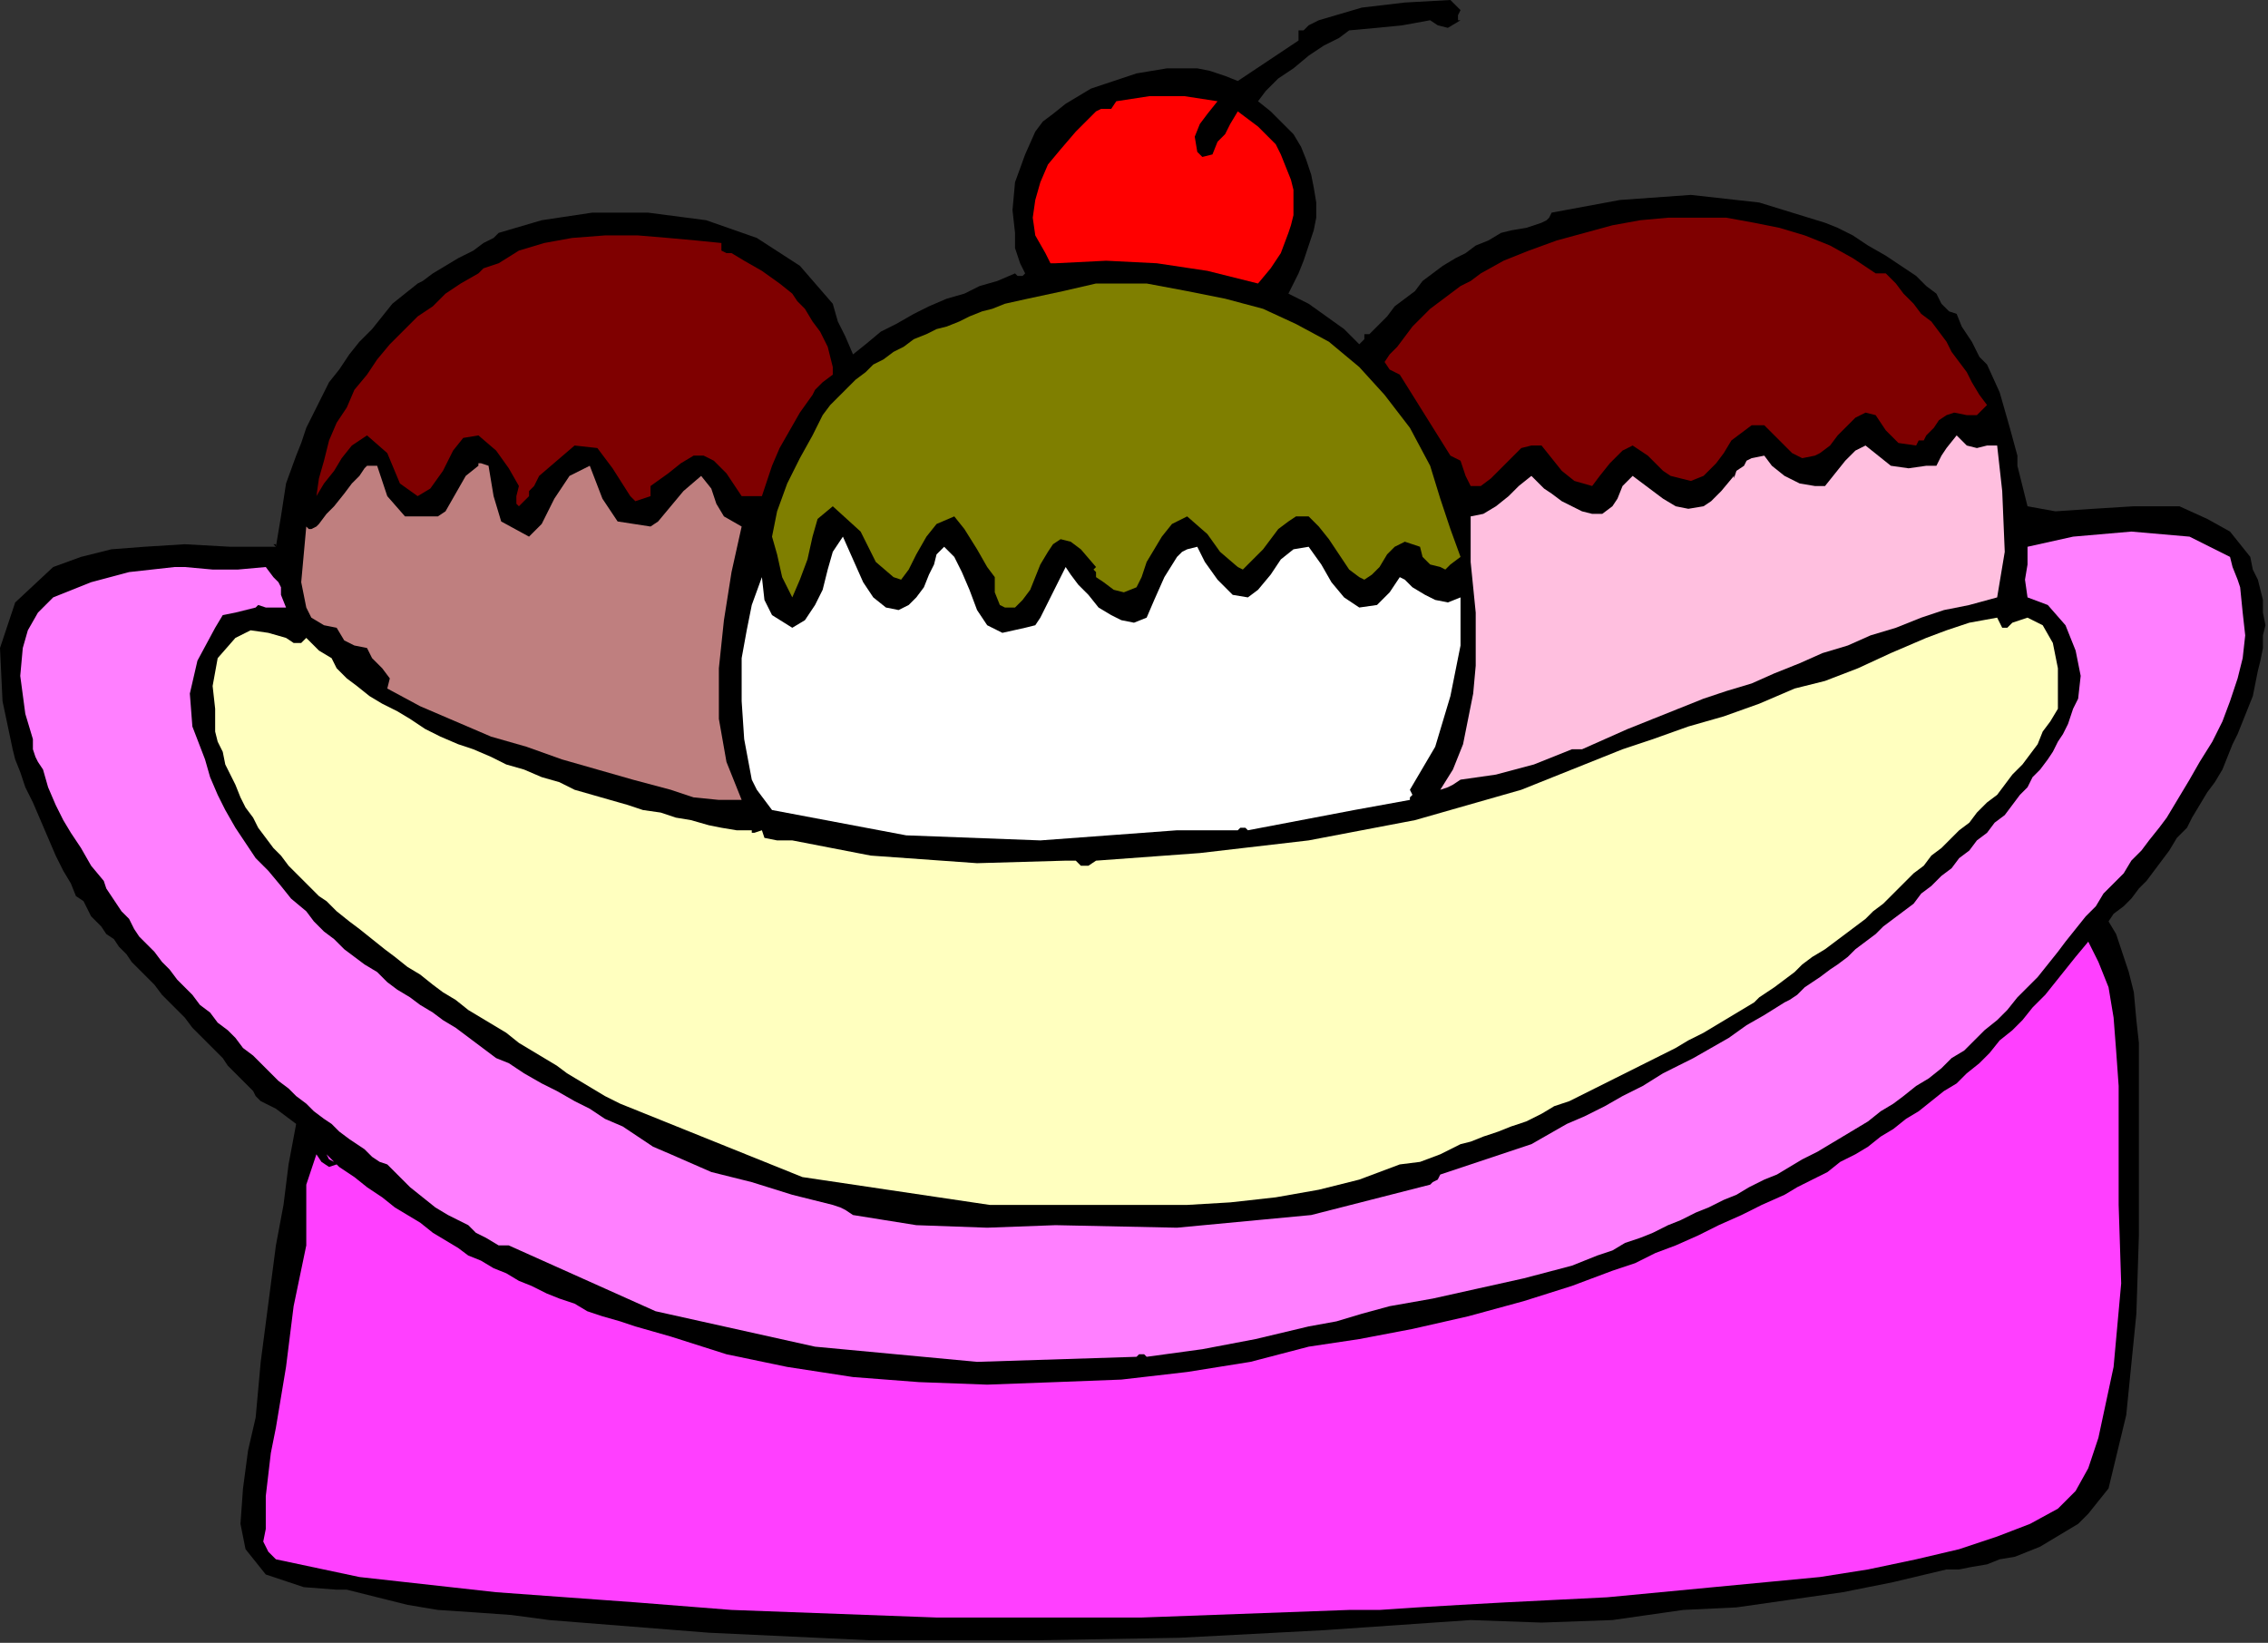 <?xml version="1.0" encoding="UTF-8" standalone="no"?>
<svg
   xmlns:dc="http://purl.org/dc/elements/1.1/"
   xmlns:cc="http://creativecommons.org/ns#"
   xmlns:rdf="http://www.w3.org/1999/02/22-rdf-syntax-ns#"
   xmlns:svg="http://www.w3.org/2000/svg"
   xmlns="http://www.w3.org/2000/svg"
   xmlns:sodipodi="http://sodipodi.sourceforge.net/DTD/sodipodi-0.dtd"
   xmlns:inkscape="http://www.inkscape.org/namespaces/inkscape"
   version="1.0"
   width="151.723mm"
   height="109.897mm"
   id="svg27"
   sodipodi:docname="OBSSG461.WMF">
  <rect width="100%" height="100%" fill="#333333" stroke="none"/>
  <sodipodi:namedview
     pagecolor="#ffffff"
     bordercolor="#666666"
     borderopacity="1"
     objecttolerance="10"
     gridtolerance="10"
     guidetolerance="10"
     inkscape:pageopacity="0"
     inkscape:pageshadow="2"
     inkscape:window-width="640"
     inkscape:window-height="480"
     id="namedview29" />
  <defs
     id="defs3">
    <pattern
       id="WMFhbasepattern"
       patternUnits="userSpaceOnUse"
       width="6"
       height="6"
       x="0"
       y="0" />
  </defs>
  <path
     style="fill:#000000;fill-rule:evenodd;fill-opacity:1;stroke:none;"
     d="  M 369.28,2.56   L 368.64,3.84   L 368.64,5.12   L 369.28,5.12   L 369.28,5.12   L 366.08,7.04   L 363.52,6.4   L 361.6,5.12   L 361.6,5.12   L 354.56,6.4   L 348.16,7.04   L 341.12,7.68   L 341.12,7.68   L 338.56,9.6   L 334.72,11.52   L 330.88,14.08   L 327.04,17.28   L 323.2,19.84   L 320,23.04   L 318.08,25.6   L 318.08,25.6   L 321.28,28.16   L 324.48,31.36   L 327.04,33.92   L 328.96,37.12   L 330.24,40.32   L 331.52,44.16   L 332.16,47.36   L 332.8,51.2   L 332.8,55.04   L 332.16,58.24   L 330.88,62.08   L 329.6,65.92   L 328.32,69.12   L 328.32,69.12   L 325.76,74.24   L 325.76,74.24   L 330.88,76.8   L 335.36,80   L 339.84,83.2   L 343.68,87.04   L 343.68,87.04   L 344.96,85.76   L 344.96,84.48   L 346.24,84.48   L 346.24,84.48   L 348.16,82.56   L 350.72,80   L 352.64,77.44   L 355.2,75.52   L 357.76,73.6   L 359.68,71.04   L 362.24,69.12   L 364.8,67.2   L 368,65.28   L 370.56,64   L 373.12,62.08   L 376.32,60.8   L 379.52,58.88   L 379.52,58.88   L 382.08,58.24   L 385.92,57.6   L 389.76,56.32   L 389.76,56.32   L 391.04,55.68   L 391.68,55.04   L 392.32,53.76   L 392.32,53.76   L 409.6,50.56   L 427.52,49.28   L 444.8,51.2   L 461.44,56.32   L 461.44,56.32   L 464.64,57.6   L 468.48,59.52   L 472.32,62.08   L 476.8,64.64   L 480.64,67.2   L 484.48,69.76   L 487.04,72.32   L 489.6,74.24   L 489.6,74.24   L 490.88,76.8   L 492.8,78.72   L 494.72,79.36   L 494.72,79.36   L 496,82.56   L 498.56,86.4   L 500.48,90.24   L 502.4,92.16   L 502.4,92.16   L 505.6,99.2   L 508.16,108.16   L 510.08,115.2   L 510.08,115.2   L 510.08,117.76   L 512.64,128   L 519.68,129.28   L 529.28,128.64   L 539.52,128   L 548.48,128   L 548.48,128   L 551.04,128   L 558.08,131.2   L 563.84,134.4   L 568.96,140.8   L 568.96,140.8   L 569.6,144   L 570.88,146.56   L 571.52,149.12   L 572.16,151.68   L 572.16,154.88   L 572.8,158.08   L 572.16,160.64   L 572.16,163.84   L 571.52,167.04   L 570.88,169.6   L 570.24,172.8   L 569.6,176   L 568.32,179.2   L 567.04,182.4   L 565.76,185.6   L 564.48,188.16   L 563.2,191.36   L 561.92,194.56   L 560,197.76   L 558.08,200.32   L 556.16,203.52   L 554.24,206.72   L 552.96,209.28   L 550.4,211.84   L 548.48,215.04   L 546.56,217.6   L 544.64,220.16   L 542.72,222.72   L 540.8,224.64   L 538.88,227.2   L 536.96,229.12   L 534.4,231.04   L 533.12,232.96   L 533.12,232.96   L 535.04,236.16   L 536.96,241.92   L 538.24,245.76   L 538.24,245.76   L 539.52,250.88   L 540.16,257.92   L 540.8,263.68   L 540.8,263.68   L 540.8,273.28   L 540.8,282.88   L 540.8,291.84   L 540.8,291.84   L 540.8,298.88   L 540.8,305.92   L 540.8,312.32   L 540.8,312.32   L 540.16,332.16   L 537.6,357.76   L 533.12,376.32   L 533.12,376.32   L 530.56,379.52   L 528,382.72   L 525.44,385.28   L 522.24,387.2   L 519.04,389.12   L 515.84,391.04   L 512.64,392.32   L 509.44,393.6   L 505.6,394.24   L 502.4,395.52   L 498.56,396.16   L 495.36,396.8   L 492.16,396.8   L 492.16,396.8   L 478.72,400   L 465.92,402.56   L 452.48,404.48   L 439.04,406.4   L 425.6,407.04   L 425.6,407.04   L 407.68,409.6   L 389.76,410.24   L 371.84,409.6   L 371.84,409.6   L 334.72,412.16   L 298.24,414.08   L 261.76,414.72   L 261.76,414.72   L 220.16,414.72   L 179.2,412.8   L 138.88,409.6   L 138.88,409.6   L 129.28,408.32   L 120.32,407.68   L 110.72,407.04   L 110.72,407.04   L 103.04,405.76   L 95.36,403.84   L 87.68,401.92   L 87.68,401.92   L 85.12,401.92   L 76.8,401.28   L 67.2,398.08   L 62.08,391.68   L 62.08,391.68   L 60.8,385.28   L 61.44,376.32   L 62.72,366.72   L 64.64,358.4   L 64.64,358.4   L 65.92,344.32   L 67.84,329.6   L 69.76,314.88   L 69.76,314.88   L 71.68,304.64   L 72.96,294.4   L 74.88,284.16   L 74.88,284.16   L 72.32,282.24   L 69.76,280.32   L 67.2,279.04   L 67.2,279.04   L 65.92,278.4   L 64.64,277.12   L 64,275.84   L 62.72,274.56   L 60.8,272.64   L 59.52,271.36   L 57.6,269.44   L 56.32,267.52   L 54.4,265.6   L 52.48,263.68   L 50.56,261.76   L 48.64,259.84   L 46.72,257.28   L 44.8,255.36   L 42.88,253.44   L 40.96,251.52   L 39.04,248.96   L 37.12,247.04   L 35.2,245.12   L 33.28,243.2   L 32,241.28   L 30.08,239.36   L 28.8,237.44   L 26.88,236.16   L 25.6,234.24   L 24.32,232.96   L 23.04,231.68   L 22.4,230.4   L 21.76,229.12   L 21.12,227.84   L 21.12,227.84   L 19.2,226.56   L 17.92,223.36   L 16,220.16   L 14.08,216.32   L 12.16,211.84   L 10.24,207.36   L 8.32,202.88   L 6.4,199.04   L 5.12,195.2   L 3.84,192   L 3.2,189.44   L 3.2,189.44   L 0.64,177.28   L 0,163.84   L 3.84,152.32   L 13.44,143.36   L 13.44,143.36   L 20.48,140.8   L 28.16,138.88   L 36.48,138.24   L 36.48,138.24   L 46.72,137.6   L 58.24,138.24   L 69.76,138.24   L 69.76,138.24   L 69.12,137.6   L 69.76,137.6   L 69.76,138.24   L 69.76,138.24   L 71.04,130.56   L 72.32,122.24   L 74.88,115.2   L 74.88,115.2   L 76.16,112   L 77.44,108.16   L 79.36,104.32   L 81.28,100.48   L 83.2,96.64   L 85.76,93.44   L 88.32,89.6   L 90.88,86.4   L 94.08,83.2   L 96.64,80   L 99.2,76.8   L 102.4,74.24   L 105.6,71.68   L 105.6,71.68   L 106.88,71.04   L 109.44,69.12   L 112.64,67.2   L 115.84,65.28   L 119.68,63.36   L 122.24,61.44   L 124.8,60.16   L 126.08,58.88   L 126.08,58.88   L 136.96,55.68   L 149.76,53.76   L 163.84,53.76   L 178.56,55.68   L 191.36,60.16   L 202.24,67.2   L 210.56,76.8   L 210.56,76.8   L 211.84,81.28   L 213.76,85.12   L 215.68,89.6   L 215.68,89.6   L 218.88,87.04   L 222.72,83.84   L 226.56,81.92   L 231.04,79.36   L 234.88,77.44   L 239.36,75.52   L 243.84,74.24   L 247.68,72.32   L 252.16,71.04   L 256.64,69.12   L 256.64,69.12   L 257.28,69.76   L 258.56,69.76   L 259.2,69.12   L 259.2,69.12   L 257.92,66.56   L 256.64,62.72   L 256.64,58.88   L 256.64,58.88   L 256,53.12   L 256.64,46.08   L 259.2,39.04   L 261.76,33.28   L 261.76,33.28   L 263.68,30.72   L 266.24,28.8   L 269.44,26.24   L 272.64,24.32   L 275.84,22.4   L 279.68,21.12   L 283.52,19.84   L 287.36,18.56   L 291.2,17.92   L 295.04,17.28   L 298.88,17.28   L 302.72,17.28   L 305.92,17.92   L 309.76,19.2   L 312.96,20.48   L 312.96,20.48   L 328.32,10.24   L 328.32,7.68   L 329.6,7.68   L 330.88,6.4   L 333.44,5.12   L 333.44,5.12   L 344.32,1.92   L 355.2,0.64   L 366.72,0   L 366.72,0   L 369.28,2.56  z "
     id="path5" />
  <path
     style="fill:#ff0000;fill-rule:evenodd;fill-opacity:1;stroke:none;"
     d="  M 307.84,25.6   L 305.28,28.8   L 303.36,31.36   L 302.08,34.56   L 302.72,38.4   L 302.72,38.4   L 304,39.68   L 306.56,39.04   L 307.84,35.84   L 307.84,35.84   L 309.76,33.92   L 311.04,31.36   L 312.96,28.16   L 312.96,28.16   L 315.52,30.08   L 318.08,32   L 320,33.92   L 322.56,36.48   L 323.84,39.04   L 325.12,42.24   L 326.4,45.44   L 327.04,48   L 327.04,51.2   L 327.04,54.4   L 326.4,56.96   L 325.76,58.88   L 325.76,58.88   L 323.84,64   L 321.28,67.84   L 318.08,71.68   L 318.08,71.68   L 305.28,68.48   L 292.48,66.56   L 279.68,65.92   L 266.88,66.56   L 266.88,66.56   L 265.6,66.56   L 264.96,65.28   L 264.32,64   L 264.32,64   L 261.76,59.52   L 261.12,55.04   L 261.76,50.56   L 263.04,46.08   L 264.96,41.6   L 268.16,37.76   L 272,33.28   L 272,33.28   L 273.28,32   L 275.2,30.08   L 277.12,28.16   L 277.12,28.16   L 278.4,27.52   L 280.96,27.52   L 282.24,25.6   L 282.24,25.6   L 290.56,24.32   L 299.52,24.32   L 307.84,25.6  z "
     id="path7" />
  <path
     style="fill:#7f0000;fill-rule:evenodd;fill-opacity:1;stroke:none;"
     d="  M 474.24,69.12   L 476.8,69.12   L 479.36,71.68   L 481.28,74.24   L 483.84,76.8   L 485.76,79.36   L 488.32,81.28   L 490.24,83.84   L 492.16,86.4   L 493.44,88.96   L 495.36,91.52   L 497.28,94.08   L 498.56,96.64   L 500.48,99.84   L 502.4,102.4   L 502.4,102.4   L 499.84,104.96   L 497.28,104.96   L 494.08,104.32   L 492.16,104.96   L 492.16,104.96   L 490.24,106.24   L 488.96,108.16   L 487.04,110.08   L 487.04,110.08   L 486.4,111.36   L 485.12,111.36   L 484.48,112.64   L 484.48,112.64   L 480,112   L 476.8,108.8   L 474.24,104.96   L 474.24,104.96   L 471.68,104.32   L 469.12,105.6   L 467.2,107.52   L 464.64,110.08   L 462.72,112.64   L 460.16,114.56   L 458.88,115.2   L 458.88,115.2   L 455.68,115.84   L 453.12,114.56   L 450.56,112   L 448,109.44   L 446.08,107.52   L 446.08,107.52   L 442.88,107.52   L 440.32,109.44   L 437.76,111.36   L 435.84,114.56   L 433.92,117.12   L 432,119.04   L 430.72,120.32   L 430.72,120.32   L 427.52,121.6   L 424.96,120.96   L 422.4,120.32   L 420.48,119.04   L 418.56,117.12   L 416.64,115.2   L 414.72,113.92   L 412.8,112.64   L 412.8,112.64   L 410.24,113.92   L 407.04,117.12   L 404.48,120.32   L 402.56,122.88   L 402.56,122.88   L 398.08,121.6   L 394.88,119.04   L 392.32,115.84   L 389.76,112.64   L 389.76,112.64   L 387.2,112.64   L 384.64,113.28   L 382.08,115.84   L 379.52,118.4   L 376.96,120.96   L 374.4,122.88   L 371.84,122.88   L 371.84,122.88   L 370.56,120.32   L 369.28,116.48   L 366.72,115.2   L 366.72,115.2   L 363.52,110.08   L 360.32,104.96   L 357.12,99.84   L 353.92,94.72   L 353.92,94.72   L 351.36,93.44   L 350.08,91.52   L 351.36,89.6   L 351.36,89.6   L 353.28,87.68   L 355.2,85.12   L 357.12,82.56   L 359.68,80   L 361.6,78.08   L 364.16,76.16   L 366.72,74.24   L 369.28,72.32   L 371.84,71.04   L 374.4,69.12   L 374.4,69.12   L 380.16,65.92   L 386.56,63.36   L 393.6,60.8   L 400.64,58.88   L 407.68,56.96   L 414.72,55.68   L 421.76,55.04   L 429.44,55.04   L 436.48,55.04   L 443.52,56.32   L 449.92,57.6   L 456.32,59.52   L 462.72,62.08   L 468.48,65.28   L 474.24,69.12  z "
     id="path9" />
  <path
     style="fill:#7f0000;fill-rule:evenodd;fill-opacity:1;stroke:none;"
     d="  M 182.4,61.44   L 182.4,63.36   L 183.68,64   L 184.96,64   L 184.96,64   L 188.16,65.92   L 192.64,68.48   L 197.12,71.68   L 200.32,74.24   L 200.32,74.24   L 201.6,76.16   L 203.52,78.08   L 205.44,81.28   L 207.36,83.84   L 209.28,87.68   L 209.92,90.24   L 210.56,92.8   L 210.56,94.72   L 210.56,94.72   L 208,96.64   L 206.08,98.56   L 205.44,99.84   L 205.44,99.84   L 202.24,104.32   L 199.68,108.8   L 197.12,113.28   L 195.2,117.76   L 193.92,121.6   L 192.64,125.44   L 192.64,125.44   L 187.52,125.44   L 183.68,119.68   L 180.48,116.48   L 177.92,115.2   L 175.36,115.2   L 172.16,117.12   L 168.96,119.68   L 164.48,122.88   L 164.48,122.88   L 164.48,125.44   L 162.56,126.08   L 160.64,126.72   L 159.36,125.44   L 159.36,125.44   L 154.88,118.4   L 151.04,113.28   L 145.28,112.64   L 136.32,120.32   L 136.32,120.32   L 135.04,122.88   L 133.76,124.16   L 133.76,125.44   L 133.76,125.44   L 131.2,128   L 130.56,127.36   L 130.56,125.44   L 131.2,122.88   L 131.2,122.88   L 128.64,118.4   L 125.44,113.92   L 120.96,110.08   L 120.96,110.08   L 117.12,110.72   L 114.56,113.92   L 112,119.04   L 108.8,123.52   L 105.6,125.44   L 105.6,125.44   L 101.12,122.24   L 97.92,114.56   L 92.8,110.08   L 92.8,110.08   L 88.96,112.64   L 86.4,115.84   L 84.48,119.04   L 81.92,122.24   L 80,125.44   L 80,125.44   L 80.64,120.96   L 81.92,116.48   L 83.2,111.36   L 85.12,106.88   L 87.68,103.04   L 89.6,98.56   L 92.8,94.72   L 95.36,90.88   L 98.56,87.04   L 101.76,83.84   L 105.6,80   L 109.44,77.44   L 112.64,74.24   L 116.48,71.68   L 120.96,69.12   L 120.96,69.12   L 122.24,67.84   L 124.16,67.2   L 126.08,66.56   L 126.08,66.56   L 131.2,63.36   L 137.6,61.44   L 144.64,60.16   L 152.96,59.52   L 161.28,59.52   L 168.96,60.16   L 176,60.8   L 182.4,61.44  z "
     id="path11" />
  <path
     style="fill:#7f7f00;fill-rule:evenodd;fill-opacity:1;stroke:none;"
     d="  M 369.28,140.8   L 366.72,142.72   L 365.44,144   L 364.16,143.36   L 364.16,143.36   L 361.6,142.72   L 359.68,140.8   L 359.04,138.24   L 359.04,138.24   L 355.2,136.96   L 352.64,138.24   L 350.72,140.16   L 348.8,143.36   L 346.88,145.28   L 344.96,146.56   L 343.68,145.92   L 343.68,145.92   L 341.12,144   L 338.56,140.16   L 336,136.32   L 333.44,133.12   L 330.88,130.56   L 330.88,130.56   L 327.68,130.56   L 325.76,131.84   L 323.2,133.76   L 321.28,136.32   L 319.36,138.88   L 317.44,140.8   L 315.52,142.72   L 314.24,144   L 312.96,143.36   L 312.96,143.36   L 308.48,139.52   L 305.28,135.04   L 300.16,130.56   L 300.16,130.56   L 296.32,132.48   L 293.76,135.68   L 291.84,138.88   L 289.92,142.08   L 288.64,145.92   L 287.36,148.48   L 287.36,148.48   L 284.16,149.76   L 281.6,149.12   L 279.04,147.2   L 277.12,145.92   L 277.12,145.92   L 277.12,144.64   L 276.48,144   L 277.12,143.36   L 277.12,143.36   L 273.28,138.88   L 270.72,136.96   L 268.16,136.32   L 266.24,137.6   L 264.96,139.52   L 263.04,142.72   L 261.76,145.92   L 260.48,149.12   L 258.56,151.68   L 256.64,153.6   L 254.08,153.6   L 254.08,153.6   L 252.8,152.96   L 251.52,149.76   L 251.52,145.92   L 251.52,145.92   L 249.6,143.36   L 247.04,138.88   L 243.84,133.76   L 241.28,130.56   L 241.28,130.56   L 236.8,132.48   L 234.24,135.68   L 231.68,140.16   L 229.76,144   L 227.84,146.56   L 225.92,145.92   L 225.92,145.92   L 221.44,142.08   L 217.6,134.4   L 210.56,128   L 210.56,128   L 206.72,131.2   L 205.44,135.68   L 204.16,141.44   L 202.24,146.56   L 200.32,151.04   L 200.32,151.04   L 200.32,151.04   L 197.76,145.92   L 196.48,140.16   L 195.2,135.68   L 195.2,135.68   L 196.48,129.28   L 199.04,122.24   L 202.24,115.84   L 205.44,110.08   L 205.44,110.08   L 206.72,107.52   L 208,104.96   L 209.92,102.4   L 211.84,100.48   L 214.4,97.92   L 216.32,96   L 218.88,94.08   L 220.8,92.16   L 223.36,90.88   L 225.92,88.96   L 228.48,87.68   L 231.04,85.76   L 234.24,84.48   L 236.8,83.2   L 239.36,82.56   L 242.56,81.28   L 245.12,80   L 248.32,78.72   L 250.88,78.08   L 254.08,76.8   L 254.08,76.8   L 259.84,75.52   L 268.8,73.6   L 277.12,71.68   L 282.24,71.68   L 282.24,71.68   L 284.8,71.68   L 286.72,71.68   L 289.92,71.68   L 289.92,71.68   L 300.16,73.6   L 309.76,75.52   L 319.36,78.08   L 327.68,81.92   L 336,86.4   L 343.68,92.8   L 350.08,99.84   L 356.48,108.16   L 361.6,117.76   L 361.6,117.76   L 364.16,126.08   L 366.72,133.76   L 369.28,140.8  z "
     id="path13" />
  <path
     style="fill:#ffbfdf;fill-rule:evenodd;fill-opacity:1;stroke:none;"
     d="  M 502.4,112.64   L 504.96,112.64   L 506.24,124.16   L 506.88,139.52   L 504.96,151.04   L 504.96,151.04   L 504.96,151.04   L 504.32,151.04   L 504.96,151.04   L 504.96,151.04   L 497.92,152.96   L 491.52,154.24   L 485.76,156.16   L 479.36,158.72   L 472.96,160.64   L 467.2,163.2   L 460.8,165.12   L 455.04,167.68   L 448.64,170.24   L 442.88,172.8   L 436.48,174.72   L 430.72,176.64   L 430.72,176.64   L 424.32,179.2   L 417.92,181.76   L 411.52,184.32   L 405.76,186.88   L 400,189.44   L 400,189.44   L 397.44,189.44   L 387.84,193.28   L 378.24,195.84   L 369.28,197.12   L 369.28,197.12   L 369.28,197.12   L 367.36,198.4   L 366.08,199.04   L 364.16,199.68   L 364.16,199.68   L 367.36,194.56   L 369.92,188.16   L 371.2,181.76   L 372.48,175.36   L 373.12,168.32   L 373.12,161.92   L 373.12,154.88   L 372.48,148.48   L 371.84,142.08   L 371.84,135.68   L 371.84,135.68   L 371.84,130.56   L 375.04,129.92   L 378.24,128   L 381.44,125.44   L 384,122.88   L 387.2,120.32   L 387.2,120.32   L 388.48,121.6   L 390.4,123.52   L 392.32,124.8   L 394.88,126.72   L 397.44,128   L 400,129.28   L 402.56,129.92   L 405.12,129.92   L 407.68,128   L 407.68,128   L 408.96,126.08   L 410.24,122.88   L 412.8,120.32   L 412.8,120.32   L 415.36,122.24   L 417.92,124.16   L 420.48,126.08   L 423.68,128   L 426.88,128.64   L 430.72,128   L 430.72,128   L 432.64,126.72   L 435.2,124.16   L 438.4,120.32   L 438.4,120.32   L 438.4,120.96   L 439.04,119.04   L 440.96,117.76   L 440.96,117.76   L 441.6,116.48   L 442.88,115.84   L 446.08,115.2   L 446.08,115.2   L 448,117.76   L 451.2,120.32   L 455.04,122.24   L 458.88,122.88   L 458.88,122.88   L 461.44,122.88   L 464,119.68   L 466.56,116.48   L 469.12,113.92   L 471.68,112.64   L 471.68,112.64   L 474.88,115.2   L 478.08,117.76   L 482.56,118.4   L 487.04,117.76   L 487.04,117.76   L 489.6,117.76   L 490.88,115.2   L 492.16,113.28   L 494.72,110.08   L 494.72,110.08   L 497.28,112.64   L 499.84,113.28   L 502.4,112.64  z "
     id="path15" />
  <path
     style="fill:#bf7f7f;fill-rule:evenodd;fill-opacity:1;stroke:none;"
     d="  M 133.76,135.68   L 136.96,132.48   L 140.16,126.08   L 144,120.32   L 149.12,117.76   L 149.12,117.76   L 152.32,126.08   L 156.16,131.84   L 164.48,133.12   L 164.48,133.12   L 166.4,131.84   L 169.6,128   L 172.8,124.16   L 177.28,120.32   L 177.28,120.32   L 179.84,123.52   L 181.12,127.36   L 183.04,130.56   L 187.52,133.12   L 187.52,133.12   L 184.96,144.64   L 183.04,156.8   L 181.76,168.96   L 181.76,181.76   L 183.68,192.64   L 187.52,202.24   L 187.52,202.24   L 181.76,202.24   L 175.36,201.6   L 169.6,199.68   L 169.6,199.68   L 169.6,199.68   L 160,197.12   L 151.04,194.56   L 142.08,192   L 133.12,188.8   L 124.16,186.24   L 115.2,182.4   L 106.24,178.56   L 97.92,174.08   L 97.92,174.08   L 98.56,171.52   L 96.64,168.96   L 94.08,166.4   L 92.8,163.84   L 92.8,163.84   L 89.6,163.2   L 87.04,161.92   L 85.12,158.72   L 85.12,158.72   L 81.92,158.08   L 78.72,156.16   L 77.44,153.6   L 77.44,153.6   L 76.16,147.2   L 76.8,140.16   L 77.44,133.12   L 77.44,133.12   L 78.08,133.76   L 78.72,133.76   L 80,133.12   L 80,133.12   L 80.64,132.48   L 82.56,129.92   L 84.48,128   L 87.04,124.8   L 88.96,122.24   L 90.88,120.32   L 92.16,118.4   L 92.8,117.76   L 92.8,117.76   L 93.44,117.76   L 94.08,117.76   L 95.36,117.76   L 95.36,117.76   L 97.92,125.44   L 102.4,130.56   L 110.72,130.56   L 110.72,130.56   L 112.64,129.28   L 115.2,124.8   L 117.76,120.32   L 120.96,117.76   L 120.96,117.76   L 120.96,117.12   L 121.6,117.12   L 123.52,117.76   L 123.52,117.76   L 124.8,125.44   L 126.72,131.84   L 133.76,135.68  z "
     id="path17" />
  <path
     style="fill:#ff7fff;fill-rule:evenodd;fill-opacity:1;stroke:none;"
     d="  M 289.92,343.04   L 289.28,342.4   L 288,342.4   L 287.36,343.04   L 287.36,343.04   L 247.04,344.32   L 206.08,340.48   L 165.76,331.52   L 128.64,314.88   L 128.64,314.88   L 126.08,314.88   L 122.88,312.96   L 120.32,311.68   L 118.4,309.76   L 118.4,309.76   L 113.28,307.2   L 110.08,305.28   L 106.88,302.72   L 103.68,300.16   L 101.12,297.6   L 97.92,294.4   L 97.92,294.4   L 96,293.76   L 94.08,292.48   L 92.16,290.56   L 90.24,289.28   L 88.32,288   L 85.76,286.08   L 83.84,284.16   L 81.92,282.88   L 79.36,280.96   L 77.44,279.04   L 74.88,277.12   L 72.96,275.2   L 70.4,273.28   L 68.48,271.36   L 65.92,268.8   L 64,266.88   L 61.44,264.96   L 59.52,262.4   L 57.6,260.48   L 55.04,258.56   L 53.12,256   L 50.56,254.08   L 48.64,251.52   L 46.72,249.6   L 44.8,247.68   L 42.88,245.12   L 40.96,243.2   L 39.04,240.64   L 37.12,238.72   L 35.2,236.8   L 33.92,234.88   L 32.64,232.32   L 30.72,230.4   L 29.44,228.48   L 28.16,226.56   L 26.88,224.64   L 26.24,222.72   L 26.24,222.72   L 23.04,218.88   L 20.48,214.4   L 17.92,210.56   L 16,207.36   L 14.08,203.52   L 12.16,199.04   L 10.88,194.56   L 10.88,194.56   L 9.6,192.64   L 8.96,191.36   L 8.32,189.44   L 8.32,189.44   L 8.32,188.8   L 8.32,188.16   L 8.32,186.88   L 8.32,186.88   L 6.4,180.48   L 5.12,170.88   L 5.76,163.84   L 5.76,163.84   L 7.04,159.36   L 9.6,154.88   L 13.44,151.04   L 13.44,151.04   L 13.44,151.04   L 23.04,147.2   L 32.64,144.64   L 44.16,143.36   L 44.16,143.36   L 44.8,143.36   L 45.44,143.36   L 46.72,143.36   L 46.72,143.36   L 53.76,144   L 60.16,144   L 67.2,143.36   L 67.2,143.36   L 69.12,145.92   L 70.4,147.2   L 71.04,148.48   L 71.04,150.4   L 72.32,153.6   L 72.32,153.6   L 67.2,153.6   L 65.28,152.96   L 64.64,153.6   L 64.64,153.6   L 64.64,153.6   L 59.52,154.88   L 56.32,155.52   L 54.4,158.72   L 54.4,158.72   L 49.92,167.04   L 48,175.36   L 48.64,183.68   L 51.84,192   L 51.84,192   L 53.12,196.48   L 55.04,200.96   L 56.96,204.8   L 59.52,209.28   L 62.08,213.12   L 64.64,216.96   L 67.84,220.16   L 71.04,224   L 73.6,227.2   L 77.44,230.4   L 77.44,230.4   L 79.36,232.96   L 81.92,235.52   L 84.48,237.44   L 87.04,240   L 89.6,241.92   L 92.16,243.84   L 95.36,245.76   L 97.92,248.32   L 100.48,250.24   L 103.68,252.16   L 106.24,254.08   L 109.44,256   L 112,257.92   L 115.2,259.84   L 117.76,261.76   L 120.32,263.68   L 122.88,265.6   L 125.44,267.52   L 128.64,268.8   L 128.64,268.8   L 132.48,271.36   L 136.96,273.92   L 140.8,275.84   L 145.28,278.4   L 149.12,280.32   L 152.96,282.88   L 157.44,284.8   L 161.28,287.36   L 165.12,289.92   L 169.6,291.84   L 169.6,291.84   L 179.84,296.32   L 190.08,298.88   L 200.32,302.08   L 210.56,304.64   L 210.56,304.64   L 212.48,305.28   L 213.76,305.92   L 215.68,307.2   L 215.68,307.2   L 231.68,309.76   L 249.6,310.4   L 266.88,309.76   L 266.88,309.76   L 297.6,310.4   L 331.52,307.2   L 361.6,299.52   L 361.6,299.52   L 362.24,298.88   L 363.52,298.24   L 364.16,296.96   L 364.16,296.96   L 371.84,294.4   L 379.52,291.84   L 387.2,289.28   L 387.2,289.28   L 391.68,286.72   L 396.16,284.16   L 400.64,282.24   L 405.76,279.68   L 410.24,277.12   L 415.36,274.56   L 420.48,271.36   L 420.48,271.36   L 424.32,269.44   L 428.16,267.52   L 432.64,264.96   L 437.12,262.4   L 441.6,259.2   L 446.08,256.64   L 451.2,253.44   L 451.2,253.44   L 451.2,253.44   L 452.48,252.8   L 454.4,251.52   L 456.32,249.6   L 458.24,248.32   L 460.16,247.04   L 462.72,245.12   L 464.64,243.84   L 467.2,241.92   L 469.12,240   L 471.68,238.08   L 474.24,236.16   L 476.16,234.24   L 478.72,232.32   L 481.28,230.4   L 483.84,228.48   L 485.76,225.92   L 488.32,224   L 490.88,221.44   L 493.44,219.52   L 495.36,216.96   L 497.92,215.04   L 499.84,212.48   L 502.4,210.56   L 504.32,208   L 506.88,206.08   L 508.8,203.52   L 510.72,200.96   L 512.64,199.04   L 513.92,196.48   L 515.84,194.56   L 517.76,192   L 519.04,190.08   L 520.32,187.52   L 521.6,185.6   L 522.88,183.04   L 523.52,181.12   L 524.16,179.2   L 525.44,176.64   L 525.44,176.64   L 526.08,170.88   L 524.8,164.48   L 522.24,158.08   L 517.76,152.96   L 512.64,151.04   L 512.64,151.04   L 512,146.56   L 512.64,142.72   L 512.64,138.24   L 512.64,138.24   L 524.16,135.68   L 538.88,134.4   L 553.6,135.68   L 563.84,140.8   L 563.84,140.8   L 564.48,143.36   L 565.76,146.56   L 566.4,148.48   L 566.4,148.48   L 567.04,154.88   L 567.68,160.64   L 567.04,166.4   L 565.76,171.52   L 563.84,177.28   L 561.92,182.4   L 559.36,187.52   L 556.16,192.64   L 553.6,197.12   L 553.6,197.12   L 551.68,200.32   L 549.76,203.52   L 547.84,206.72   L 545.92,209.28   L 543.36,212.48   L 541.44,215.04   L 538.88,217.6   L 536.96,220.8   L 534.4,223.36   L 531.84,225.92   L 529.92,229.12   L 527.36,231.68   L 524.8,234.88   L 522.24,238.08   L 520.32,240.64   L 520.32,240.64   L 517.76,243.84   L 515.2,247.04   L 512.64,249.6   L 510.08,252.16   L 507.52,255.36   L 504.96,257.92   L 501.76,260.48   L 499.2,263.04   L 496.64,265.6   L 493.44,267.52   L 490.88,270.08   L 487.68,272.64   L 484.48,274.56   L 481.28,277.12   L 478.72,279.04   L 475.52,280.96   L 472.32,283.52   L 469.12,285.44   L 465.92,287.36   L 462.72,289.28   L 459.52,291.2   L 455.68,293.12   L 452.48,295.04   L 449.28,296.96   L 446.08,298.24   L 442.24,300.16   L 439.04,302.08   L 435.84,303.36   L 432,305.28   L 428.8,306.56   L 424.96,308.48   L 421.76,309.76   L 417.92,311.68   L 414.72,312.96   L 410.88,314.24   L 407.68,316.16   L 403.84,317.44   L 400.64,318.72   L 397.44,320   L 397.44,320   L 385.28,323.2   L 373.76,325.76   L 362.24,328.32   L 351.36,330.24   L 351.36,330.24   L 344.32,332.16   L 337.92,334.08   L 330.88,335.36   L 330.88,335.36   L 317.44,338.56   L 304,341.12   L 289.92,343.04  z "
     id="path19" />
  <path
     style="fill:#ffffff;fill-rule:evenodd;fill-opacity:1;stroke:none;"
     d="  M 330.88,138.24   L 334.08,142.72   L 336.64,147.2   L 339.84,151.04   L 343.68,153.6   L 343.68,153.6   L 348.16,152.96   L 351.36,149.76   L 353.92,145.92   L 353.92,145.92   L 355.2,146.56   L 357.12,148.48   L 360.32,150.4   L 362.88,151.68   L 366.08,152.32   L 369.28,151.04   L 369.28,151.04   L 369.28,163.2   L 366.72,176   L 362.88,188.8   L 356.48,199.68   L 356.48,199.68   L 357.12,200.96   L 356.48,201.6   L 356.48,202.24   L 356.48,202.24   L 342.4,204.8   L 328.96,207.36   L 315.52,209.92   L 315.52,209.92   L 314.88,209.28   L 313.6,209.28   L 312.96,209.92   L 312.96,209.92   L 307.84,209.92   L 302.72,209.92   L 297.6,209.92   L 297.6,209.92   L 263.04,212.48   L 229.12,211.2   L 195.2,204.8   L 195.2,204.8   L 193.28,202.24   L 191.36,199.68   L 190.08,197.12   L 190.08,197.12   L 188.16,186.88   L 187.52,177.28   L 187.52,166.4   L 187.52,166.4   L 187.52,166.4   L 188.8,159.36   L 190.08,152.96   L 192.64,145.92   L 192.64,145.92   L 193.28,151.68   L 195.2,155.52   L 200.32,158.72   L 200.32,158.72   L 203.52,156.8   L 206.08,152.96   L 208,149.12   L 209.28,144   L 210.56,139.52   L 213.12,135.68   L 213.12,135.68   L 215.68,141.44   L 218.24,147.2   L 220.8,151.04   L 220.8,151.04   L 224,153.6   L 227.2,154.24   L 229.76,152.96   L 231.68,151.04   L 233.6,148.48   L 234.88,145.28   L 236.16,142.72   L 236.8,140.16   L 238.72,138.24   L 238.72,138.24   L 241.28,140.8   L 243.2,144.64   L 245.12,149.12   L 247.04,154.24   L 249.6,158.08   L 253.44,160   L 259.2,158.72   L 259.2,158.72   L 261.76,158.08   L 263.04,156.16   L 264.32,153.6   L 264.32,153.6   L 269.44,143.36   L 270.72,145.28   L 272.64,147.84   L 275.2,150.4   L 277.76,153.6   L 280.96,155.52   L 283.52,156.8   L 286.72,157.44   L 289.92,156.16   L 289.92,156.16   L 291.84,151.68   L 294.4,145.92   L 297.6,140.8   L 297.6,140.8   L 298.88,139.52   L 300.16,138.88   L 302.72,138.24   L 302.72,138.24   L 304.64,142.08   L 307.84,146.56   L 311.68,150.4   L 315.52,151.04   L 315.52,151.04   L 318.08,149.12   L 321.28,145.28   L 323.84,141.44   L 327.04,138.88   L 330.88,138.24  z "
     id="path21" />
  <path
     style="fill:#ffffbf;fill-rule:evenodd;fill-opacity:1;stroke:none;"
     d="  M 507.52,158.72   L 508.8,157.44   L 510.72,156.8   L 512.64,156.16   L 512.64,156.16   L 516.48,158.08   L 519.04,162.56   L 520.32,168.96   L 520.32,174.72   L 520.32,179.2   L 520.32,179.2   L 518.4,182.4   L 516.48,184.96   L 515.2,188.16   L 513.28,190.72   L 511.36,193.28   L 508.8,195.84   L 506.88,198.4   L 504.96,200.96   L 502.4,202.88   L 499.84,205.44   L 497.92,208   L 495.36,209.92   L 492.8,212.48   L 490.88,214.4   L 488.32,216.32   L 486.4,218.88   L 483.84,220.8   L 481.92,222.72   L 481.92,222.72   L 480,224.64   L 478.08,226.56   L 476.16,228.48   L 473.6,230.4   L 471.68,232.32   L 469.12,234.24   L 466.56,236.16   L 464,238.08   L 461.44,240   L 458.24,241.92   L 455.68,243.84   L 453.76,245.76   L 451.2,247.68   L 448.64,249.6   L 446.72,250.88   L 444.8,252.16   L 443.52,253.44   L 443.52,253.44   L 440.32,255.36   L 437.12,257.28   L 433.92,259.2   L 430.72,261.12   L 426.88,263.04   L 423.68,264.96   L 419.84,266.88   L 416,268.8   L 412.16,270.72   L 408.32,272.64   L 404.48,274.56   L 400.64,276.48   L 396.8,278.4   L 392.96,279.68   L 389.76,281.6   L 385.92,283.52   L 382.08,284.8   L 378.88,286.08   L 375.04,287.36   L 371.84,288.64   L 369.28,289.28   L 369.28,289.28   L 364.16,291.84   L 359.04,293.76   L 353.92,294.4   L 353.92,294.4   L 343.68,298.24   L 333.44,300.8   L 322.56,302.72   L 311.04,304   L 300.16,304.64   L 300.16,304.64   L 250.24,304.64   L 202.88,297.6   L 156.8,279.04   L 156.8,279.04   L 152.96,277.12   L 149.76,275.2   L 146.56,273.28   L 143.36,271.36   L 140.8,269.44   L 137.6,267.52   L 134.4,265.6   L 131.2,263.68   L 128,261.12   L 124.8,259.2   L 121.6,257.28   L 118.4,255.36   L 115.2,252.8   L 112,250.88   L 109.44,248.96   L 106.24,246.4   L 103.04,244.48   L 99.84,241.92   L 97.28,240   L 94.08,237.44   L 90.88,234.88   L 88.32,232.96   L 85.12,230.4   L 82.56,227.84   L 82.56,227.84   L 80.64,226.56   L 78.72,224.64   L 76.8,222.72   L 74.88,220.8   L 72.96,218.88   L 71.04,216.32   L 69.12,214.4   L 67.2,211.84   L 65.28,209.28   L 64,206.72   L 62.08,204.16   L 60.8,201.6   L 59.52,198.4   L 58.24,195.84   L 56.96,193.28   L 56.32,190.08   L 55.04,187.52   L 54.4,184.96   L 54.4,182.4   L 54.4,179.2   L 54.4,179.2   L 53.76,173.44   L 55.04,166.4   L 59.52,161.28   L 59.52,161.28   L 63.36,159.36   L 67.84,160   L 72.32,161.28   L 72.32,161.28   L 74.24,162.56   L 76.16,162.56   L 77.44,161.28   L 77.44,161.28   L 80.64,164.48   L 83.84,166.4   L 85.12,168.96   L 85.12,168.96   L 87.68,171.52   L 90.24,173.44   L 93.44,176   L 96.64,177.92   L 100.48,179.84   L 103.68,181.76   L 107.52,184.32   L 111.36,186.24   L 115.84,188.16   L 119.68,189.44   L 124.16,191.36   L 128,193.28   L 132.48,194.56   L 136.96,196.48   L 141.44,197.76   L 145.28,199.68   L 149.76,200.96   L 154.24,202.24   L 158.72,203.52   L 162.56,204.8   L 167.04,205.44   L 170.88,206.72   L 174.72,207.36   L 179.2,208.64   L 182.4,209.28   L 186.24,209.92   L 190.08,209.92   L 190.08,209.92   L 190.08,210.56   L 190.72,210.56   L 192.64,209.92   L 192.64,209.92   L 193.28,211.84   L 196.48,212.48   L 200.32,212.48   L 200.32,212.48   L 220.16,216.32   L 247.04,218.24   L 269.44,217.6   L 269.44,217.6   L 272,217.6   L 273.28,218.88   L 275.2,218.88   L 277.12,217.6   L 277.12,217.6   L 303.36,215.68   L 330.88,212.48   L 357.76,207.36   L 384.64,199.68   L 410.24,189.44   L 410.24,189.44   L 417.92,186.88   L 426.88,183.68   L 435.84,181.12   L 444.8,177.92   L 453.76,174.08   L 453.76,174.08   L 461.44,172.16   L 469.76,168.96   L 478.08,165.12   L 487.04,161.28   L 487.04,161.28   L 492.16,159.36   L 497.92,157.44   L 504.96,156.16   L 504.96,156.16   L 505.6,157.44   L 506.24,158.72   L 507.52,158.72  z "
     id="path23" />
  <path
     style="fill:#ff3fff;fill-rule:evenodd;fill-opacity:1;stroke:none;"
     d="  M 535.68,304.64   L 535.68,304.64   L 535.68,304.64   L 536.32,324.48   L 534.4,345.6   L 530.56,363.52   L 530.56,363.52   L 528,371.2   L 524.8,376.96   L 520.32,381.44   L 520.32,381.44   L 513.28,385.28   L 504.96,388.48   L 495.36,391.68   L 484.48,394.24   L 472.32,396.8   L 460.16,398.72   L 446.72,400   L 433.28,401.28   L 419.84,402.56   L 406.4,403.84   L 393.6,404.48   L 380.8,405.12   L 369.28,405.76   L 358.4,406.4   L 348.8,407.04   L 341.12,407.04   L 341.12,407.04   L 288.64,408.96   L 236.8,408.96   L 184.96,407.04   L 184.96,407.04   L 184.96,407.04   L 160.64,405.12   L 125.44,402.56   L 90.88,398.72   L 69.76,394.24   L 69.76,394.24   L 67.84,392.32   L 66.56,389.76   L 67.2,386.56   L 67.2,386.56   L 67.2,378.24   L 68.48,367.36   L 69.76,360.96   L 69.76,360.96   L 72.32,345.6   L 74.24,330.24   L 77.44,314.88   L 77.44,314.88   L 77.44,307.2   L 77.44,299.52   L 80,291.84   L 80,291.84   L 81.28,293.76   L 83.2,295.04   L 85.12,294.4   L 85.12,294.4   L 84.48,293.76   L 83.2,293.12   L 82.56,291.84   L 82.56,291.84   L 85.76,295.04   L 89.6,297.6   L 92.8,300.16   L 96.64,302.72   L 99.84,305.28   L 103.04,307.2   L 106.24,309.12   L 109.44,311.68   L 112.64,313.6   L 115.84,315.52   L 118.4,317.44   L 121.6,318.72   L 124.8,320.64   L 128,321.92   L 131.2,323.84   L 134.4,325.12   L 138.24,327.04   L 141.44,328.32   L 145.28,329.6   L 148.48,331.52   L 152.32,332.8   L 156.8,334.08   L 160.64,335.36   L 165.12,336.64   L 169.6,337.92   L 169.6,337.92   L 183.68,342.4   L 199.04,345.6   L 215.68,348.16   L 232.32,349.44   L 249.6,350.08   L 266.88,349.44   L 283.52,348.8   L 300.16,346.88   L 316.16,344.32   L 330.88,340.48   L 330.88,340.48   L 343.68,338.56   L 357.12,336   L 371.2,332.8   L 385.28,328.96   L 397.44,325.12   L 397.44,325.12   L 402.56,323.2   L 407.68,321.28   L 413.44,319.36   L 418.56,316.8   L 423.68,314.88   L 429.44,312.32   L 434.56,309.76   L 440.32,307.2   L 445.44,304.64   L 451.2,302.08   L 451.2,302.08   L 454.4,300.16   L 458.24,298.24   L 462.08,296.32   L 465.28,293.76   L 469.12,291.84   L 472.32,289.92   L 475.52,287.36   L 478.72,285.44   L 481.92,282.88   L 485.12,280.96   L 488.32,278.4   L 491.52,275.84   L 494.72,273.92   L 497.28,271.36   L 500.48,268.8   L 503.04,266.24   L 505.6,263.04   L 508.8,260.48   L 511.36,257.92   L 513.92,254.72   L 517.12,251.52   L 519.68,248.32   L 522.24,245.12   L 524.8,241.92   L 528,238.08   L 528,238.08   L 530.56,243.2   L 533.12,249.6   L 534.4,257.28   L 535.04,265.6   L 535.68,274.56   L 535.68,283.52   L 535.68,291.84   L 535.68,298.88   L 535.68,304.64  z "
     id="path25" />
</svg>
